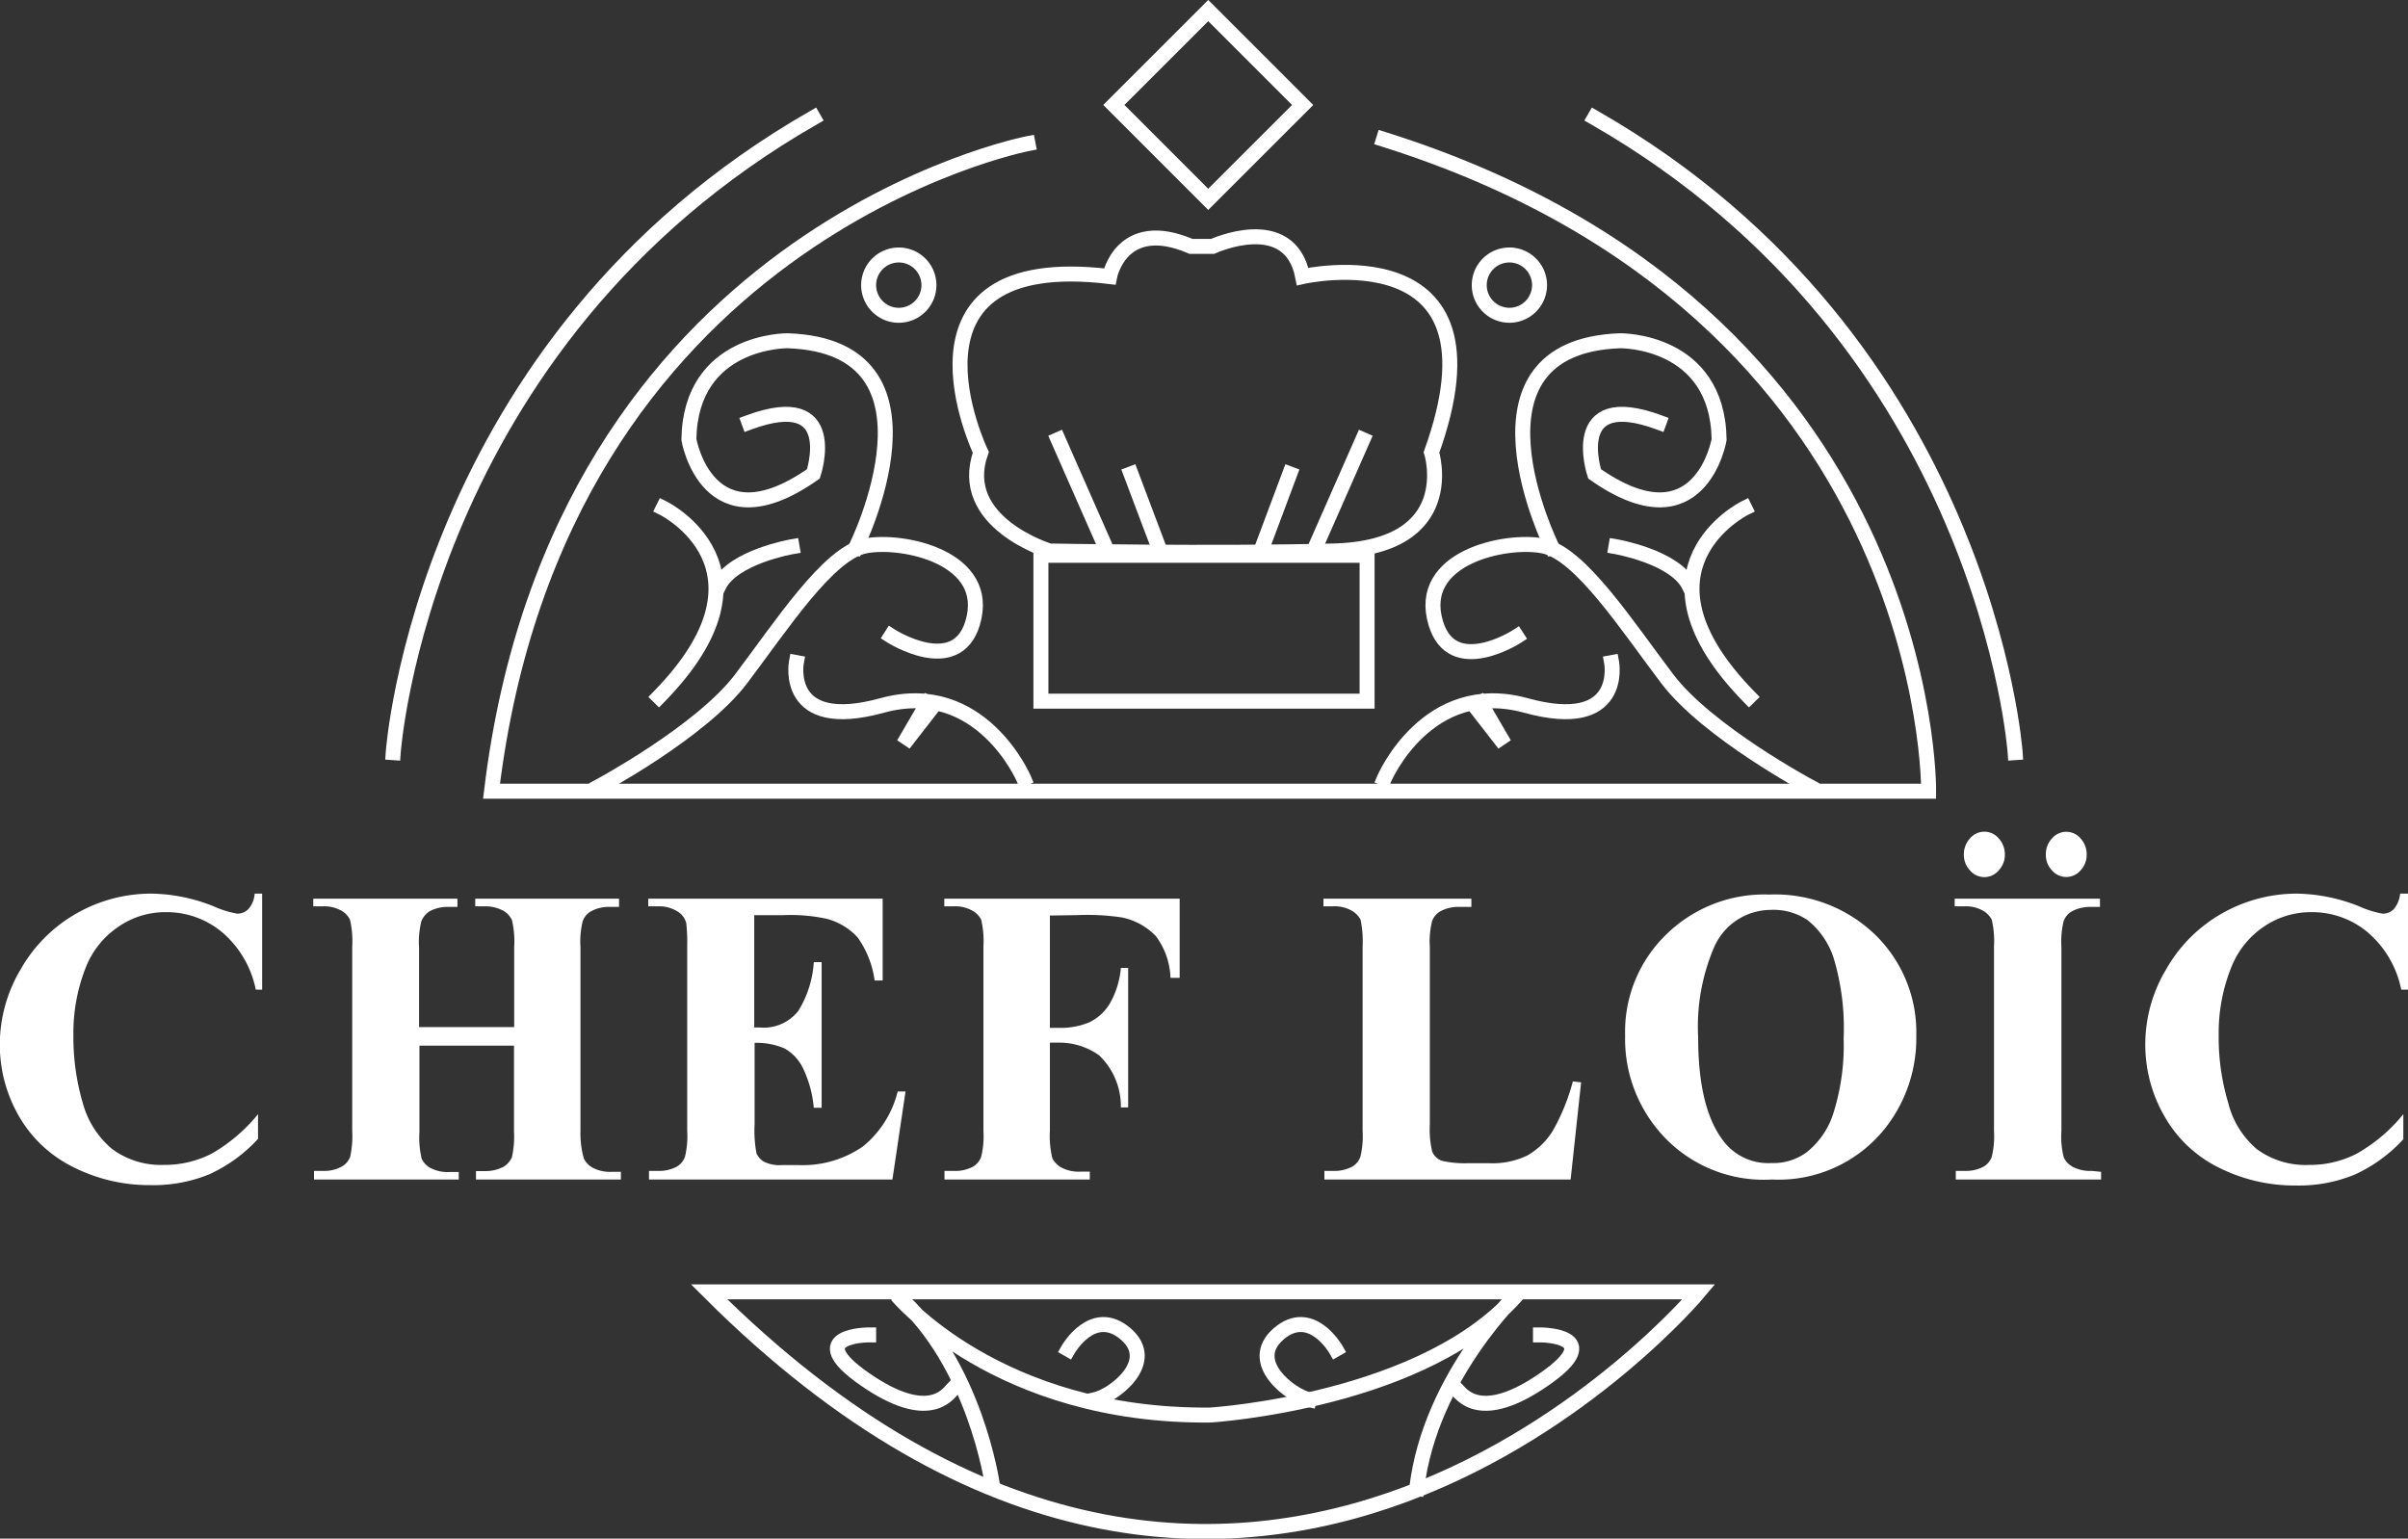 <svg xmlns="http://www.w3.org/2000/svg" viewBox="0 0 128.6 82.18"><rect x="0" y="0" width="128.6" height="82.18" fill="#333333" stroke="none"/><defs><style>.cls-1,.cls-2,.cls-3{fill:none;stroke:#fff;stroke-linecap:square;stroke-miterlimit:10;}.cls-1,.cls-3{stroke-width:0.8px;}.cls-1,.cls-2,.cls-4{fill-rule:evenodd;}.cls-2{stroke-width:0.8px;}.cls-4{fill:#fff;}</style></defs><g id="Camada_2" data-name="Camada 2"><g id="Layer_1" data-name="Layer 1"><path class="cls-1" d="M37.87,69H90.73S66.7,97.8,37.87,69Z"/><path class="cls-1" d="M53,79.31s-.92-6.51-5.1-10.13c0,0,5.36,6.51,16.74,6.4,0,0,11.63-.72,16.53-6.61,0,0-4.8,4.5-5.51,10.54"/><path class="cls-1" d="M71.34,72.07s-1.33-2.32-3.06-.82.66,3.3,1.63,3.51"/><path class="cls-1" d="M57.05,72.07s1.33-2.32,3.07-.82-.67,3.3-1.64,3.51"/><path class="cls-1" d="M46.39,71.3s-3.62,0-.2,2.37,4.44.78,4.69.52"/><path class="cls-1" d="M82.27,71.3s3.62,0,.2,2.37-4.43.78-4.69.52"/><path class="cls-1" d="M21,40.2S22.51,18.28,43.44,6.29"/><path class="cls-1" d="M107.62,40.2S106.09,18.28,85.16,6.29"/><path class="cls-2" d="M54.9,7.67S29.84,12.48,26.25,42.26H103s.3-25.58-29.11-34.82"/><path class="cls-1" d="M32,42s5.43-2.91,7.57-5.73,4.66-6.72,6.64-7.11,6.8.61,5.73,4.13c-.88,2.89-4.35.68-4.35.68"/><path class="cls-1" d="M35.42,27.14s6.49,3.21-.23,10.08"/><path class="cls-1" d="M42.3,29.2s-3.14.54-3.9,2.07"/><path class="cls-1" d="M54.67,41.58s-2.29-5.35-7.56-3.9-4.58-2.29-4.58-2.29"/><polygon class="cls-1" points="49.55 37.53 48.26 39.74 49.86 37.68 49.55 37.53"/><path class="cls-1" d="M45.73,29.2s5.28-10.69-3.66-11c0,0-5.2-.07-5.28,5.28,0,0,1,5.8,6.65,1.83,0,0,1.53-4.58-3.44-2.75"/><path class="cls-1" d="M96.62,42s-5.43-2.91-7.57-5.73-4.66-6.72-6.64-7.11-6.8.61-5.73,4.13C77.56,36.22,81,34,81,34"/><path class="cls-1" d="M93.18,27.14s-6.49,3.21.23,10.08"/><path class="cls-1" d="M86.3,29.2s3.14.54,3.9,2.07"/><path class="cls-1" d="M73.93,41.58s2.29-5.35,7.56-3.9,4.58-2.29,4.58-2.29"/><polygon class="cls-1" points="79.05 37.53 80.34 39.74 78.74 37.68 79.05 37.53"/><path class="cls-1" d="M82.87,29.2s-5.28-10.69,3.66-11c0,0,5.2-.07,5.28,5.28,0,0-1,5.8-6.65,1.83,0,0-1.53-4.58,3.44-2.75"/><rect class="cls-3" x="60.96" y="2.04" width="7.13" height="7.13" transform="translate(14.93 47.26) rotate(-44.99)"/><rect class="cls-3" x="55.59" y="29.66" width="17.42" height="7.79"/><line class="cls-3" x1="72.78" y1="23.48" x2="70.26" y2="29.2"/><line class="cls-3" x1="68.88" y1="25.31" x2="67.51" y2="28.97"/><line class="cls-3" x1="56.51" y1="23.48" x2="59.03" y2="29.2"/><line class="cls-3" x1="60.4" y1="25.31" x2="61.78" y2="28.97"/><path class="cls-1" d="M56.05,29.43s-5-1.52-3.67-5.27c0,0-5.19-10.84,6.88-9.39,0,0,.61-3.21,4.35-1.61h1.15s4.12-1.9,4.81,1.61c0,0,11.16-2.52,6.88,9.39,0,0,1.61,5.11-5.27,5.27C64.76,29.59,56.05,29.43,56.05,29.43Z"/><path class="cls-1" d="M48,13.62a1.61,1.61,0,1,1-1.61,1.61A1.61,1.61,0,0,1,48,13.62Zm0,0a1.61,1.61,0,1,1-1.61,1.61A1.61,1.61,0,0,1,48,13.62Z"/><path class="cls-1" d="M80.57,13.62A1.61,1.61,0,1,1,79,15.23,1.61,1.61,0,0,1,80.57,13.62Zm0,0A1.61,1.61,0,1,1,79,15.23,1.61,1.61,0,0,1,80.57,13.62Z"/><path class="cls-4" d="M13.6,47.73a1.39,1.39,0,0,1-.33.82.82.82,0,0,1-.6.25,5.35,5.35,0,0,1-1.28-.4,9.24,9.24,0,0,0-3.29-.67,8.05,8.05,0,0,0-4,1.05,7.94,7.94,0,0,0-3,3,7.86,7.86,0,0,0-1.11,4,7.63,7.63,0,0,0,1,3.8A6.82,6.82,0,0,0,3.84,62.3a9,9,0,0,0,4.2,1,7.85,7.85,0,0,0,3.14-.58,8.08,8.08,0,0,0,2.6-1.89V59.51a8.88,8.88,0,0,1-2.46,2.1,5.51,5.51,0,0,1-2.58.61A4.38,4.38,0,0,1,6,61.38a4.85,4.85,0,0,1-1.58-2.47,12.49,12.49,0,0,1-.5-3.63,9.53,9.53,0,0,1,.69-3.68,4.68,4.68,0,0,1,1.7-2.09,4.39,4.39,0,0,1,2.55-.79,4.62,4.62,0,0,1,3,1.07,5.43,5.43,0,0,1,1.8,3.07H14V47.73Z"/><path class="cls-4" d="M27.45,55.85v4.57a5.16,5.16,0,0,1-.11,1.39,1.14,1.14,0,0,1-.45.51,2.08,2.08,0,0,1-1,.23h-.47V63h7.74v-.41h-.49a2,2,0,0,1-1-.21,1.12,1.12,0,0,1-.49-.5A5,5,0,0,1,31,60.4V50.58a4.53,4.53,0,0,1,.12-1.38,1,1,0,0,1,.45-.53,2,2,0,0,1,1-.23h.49V48H25.38v.41h.47a2,2,0,0,1,1,.22,1.13,1.13,0,0,1,.49.51,5,5,0,0,1,.12,1.45v4.27H22.38V50.62a4.6,4.6,0,0,1,.12-1.4,1.1,1.1,0,0,1,.45-.55,2,2,0,0,1,1-.23h.48V48H16.73v.41h.48a1.86,1.86,0,0,1,1,.22,1.12,1.12,0,0,1,.48.49,5,5,0,0,1,.12,1.43V60.4a5.21,5.21,0,0,1-.11,1.39,1,1,0,0,1-.45.52,1.94,1.94,0,0,1-1,.23h-.48V63h7.73v-.4H24a2,2,0,0,1-1-.21,1.09,1.09,0,0,1-.48-.5,4.82,4.82,0,0,1-.12-1.42V55.85Z"/><path class="cls-4" d="M41.84,48.88a9.09,9.09,0,0,1,2.33.2,3.38,3.38,0,0,1,1.64,1,5.17,5.17,0,0,1,.9,2.29h.43V48H34.62v.41h.49a1.85,1.85,0,0,1,1.13.31,1,1,0,0,1,.41.59,9.1,9.1,0,0,1,.05,1.24V60.4a4.66,4.66,0,0,1-.12,1.39,1,1,0,0,1-.43.52,2,2,0,0,1-1,.23h-.49V63h13l.7-4.7h-.42a5.46,5.46,0,0,1-1.85,2.93,5.64,5.64,0,0,1-3.43,1h-.91a1.9,1.9,0,0,1-.95-.18,1,1,0,0,1-.4-.45,6.47,6.47,0,0,1-.1-1.55V55.7A3.8,3.8,0,0,1,41.9,56a2.41,2.41,0,0,1,1,1.09,6.08,6.08,0,0,1,.56,2.08h.42V51.39h-.42A5.59,5.59,0,0,1,42.63,54a2.35,2.35,0,0,1-2.05.88h-.3v-6Z"/><path class="cls-4" d="M57.48,48.88A12.62,12.62,0,0,1,59.9,49a3.47,3.47,0,0,1,1.83,1,3.93,3.93,0,0,1,.78,2.23H63V48H50.43v.41h.48a1.86,1.86,0,0,1,1,.22,1.15,1.15,0,0,1,.49.49,5,5,0,0,1,.12,1.43V60.4a4.66,4.66,0,0,1-.12,1.39,1,1,0,0,1-.43.52,2,2,0,0,1-1.05.23h-.48V63h7.76v-.42H57.7a2,2,0,0,1-1-.21,1.16,1.16,0,0,1-.5-.51,5.06,5.06,0,0,1-.13-1.47V55.69h.46a3.66,3.66,0,0,1,2.16.67,3.76,3.76,0,0,1,1.17,2.79h.39V51.7h-.39a4.58,4.58,0,0,1-.59,1.9,2.57,2.57,0,0,1-1.09,1,3.93,3.93,0,0,1-1.65.3h-.46v-6Z"/><path class="cls-4" d="M84,57.76a11.08,11.08,0,0,1-1.08,2.65,3.84,3.84,0,0,1-1.36,1.31,4.25,4.25,0,0,1-2,.41H78.35A5.46,5.46,0,0,1,77,62a.9.9,0,0,1-.51-.48,5.09,5.09,0,0,1-.13-1.45V50.58a4.53,4.53,0,0,1,.12-1.38,1,1,0,0,1,.45-.53,2,2,0,0,1,1-.23h.65V48h-7.9v.41h.49a1.85,1.85,0,0,1,1,.22,1.21,1.21,0,0,1,.49.49,5.54,5.54,0,0,1,.11,1.43V60.4a4.66,4.66,0,0,1-.12,1.39,1,1,0,0,1-.43.52,2,2,0,0,1-1,.23h-.49V63H83.88l.56-5.19Z"/><path class="cls-4" d="M96.54,49.15a4.31,4.31,0,0,1,1.38,2,13,13,0,0,1,.54,4.32,12,12,0,0,1-.53,3.93,4.28,4.28,0,0,1-1.48,2.17,3,3,0,0,1-1.85.55A3,3,0,0,1,92,60.89c-.88-1.18-1.31-3-1.31-5.5a10.75,10.75,0,0,1,.85-4.79,3.31,3.31,0,0,1,3-2A3.26,3.26,0,0,1,96.54,49.15ZM89,49.9a7.22,7.22,0,0,0-2.21,5.4,7.6,7.6,0,0,0,1.71,5A7.33,7.33,0,0,0,94.63,63a7.26,7.26,0,0,0,6.08-2.78,7.76,7.76,0,0,0,1.63-4.88,7.27,7.27,0,0,0-2.18-5.4,7.7,7.7,0,0,0-5.67-2.16A7.47,7.47,0,0,0,89,49.9Z"/><path class="cls-4" d="M111.71,62.54a2,2,0,0,1-1-.21,1.12,1.12,0,0,1-.49-.5,4.48,4.48,0,0,1-.13-1.43V50.58a4.53,4.53,0,0,1,.12-1.38,1,1,0,0,1,.45-.53,2.06,2.06,0,0,1,1-.23h.49V48h-7.76v.41h.49a1.85,1.85,0,0,1,1,.22,1.21,1.21,0,0,1,.49.49,5,5,0,0,1,.12,1.43V60.4a4.66,4.66,0,0,1-.12,1.39,1,1,0,0,1-.43.52,2,2,0,0,1-1,.23h-.49V63h7.76v-.41Z"/><path class="cls-4" d="M128.18,47.73a1.53,1.53,0,0,1-.33.82.82.82,0,0,1-.61.25,5.33,5.33,0,0,1-1.27-.4,9.33,9.33,0,0,0-3.29-.67,8.09,8.09,0,0,0-4,1.05,7.91,7.91,0,0,0-3,3,7.77,7.77,0,0,0-1.11,4,7.63,7.63,0,0,0,1,3.8,6.76,6.76,0,0,0,2.84,2.74,9,9,0,0,0,4.19,1,7.87,7.87,0,0,0,3.15-.58,8.08,8.08,0,0,0,2.6-1.89V59.51a8.76,8.76,0,0,1-2.47,2.1,5.44,5.44,0,0,1-2.57.61,4.38,4.38,0,0,1-2.78-.84A4.72,4.72,0,0,1,119,58.91a12.15,12.15,0,0,1-.51-3.63,9.36,9.36,0,0,1,.7-3.68,4.66,4.66,0,0,1,1.69-2.09,4.45,4.45,0,0,1,2.56-.79,4.62,4.62,0,0,1,3,1.07,5.43,5.43,0,0,1,1.8,3.07h.42V47.73Z"/><path class="cls-4" d="M109.58,46.48a1,1,0,0,0,1.54,0,1.2,1.2,0,0,0,.32-.84,1.25,1.25,0,0,0-.32-.85,1,1,0,0,0-1.54,0,1.2,1.2,0,0,0-.32.85A1.16,1.16,0,0,0,109.58,46.48Zm-4.38,0a1,1,0,0,0,1.55,0,1.2,1.2,0,0,0,.32-.84,1.25,1.25,0,0,0-.32-.85,1,1,0,0,0-1.55,0,1.25,1.25,0,0,0-.32.85A1.2,1.2,0,0,0,105.2,46.48Z"/></g></g></svg>
